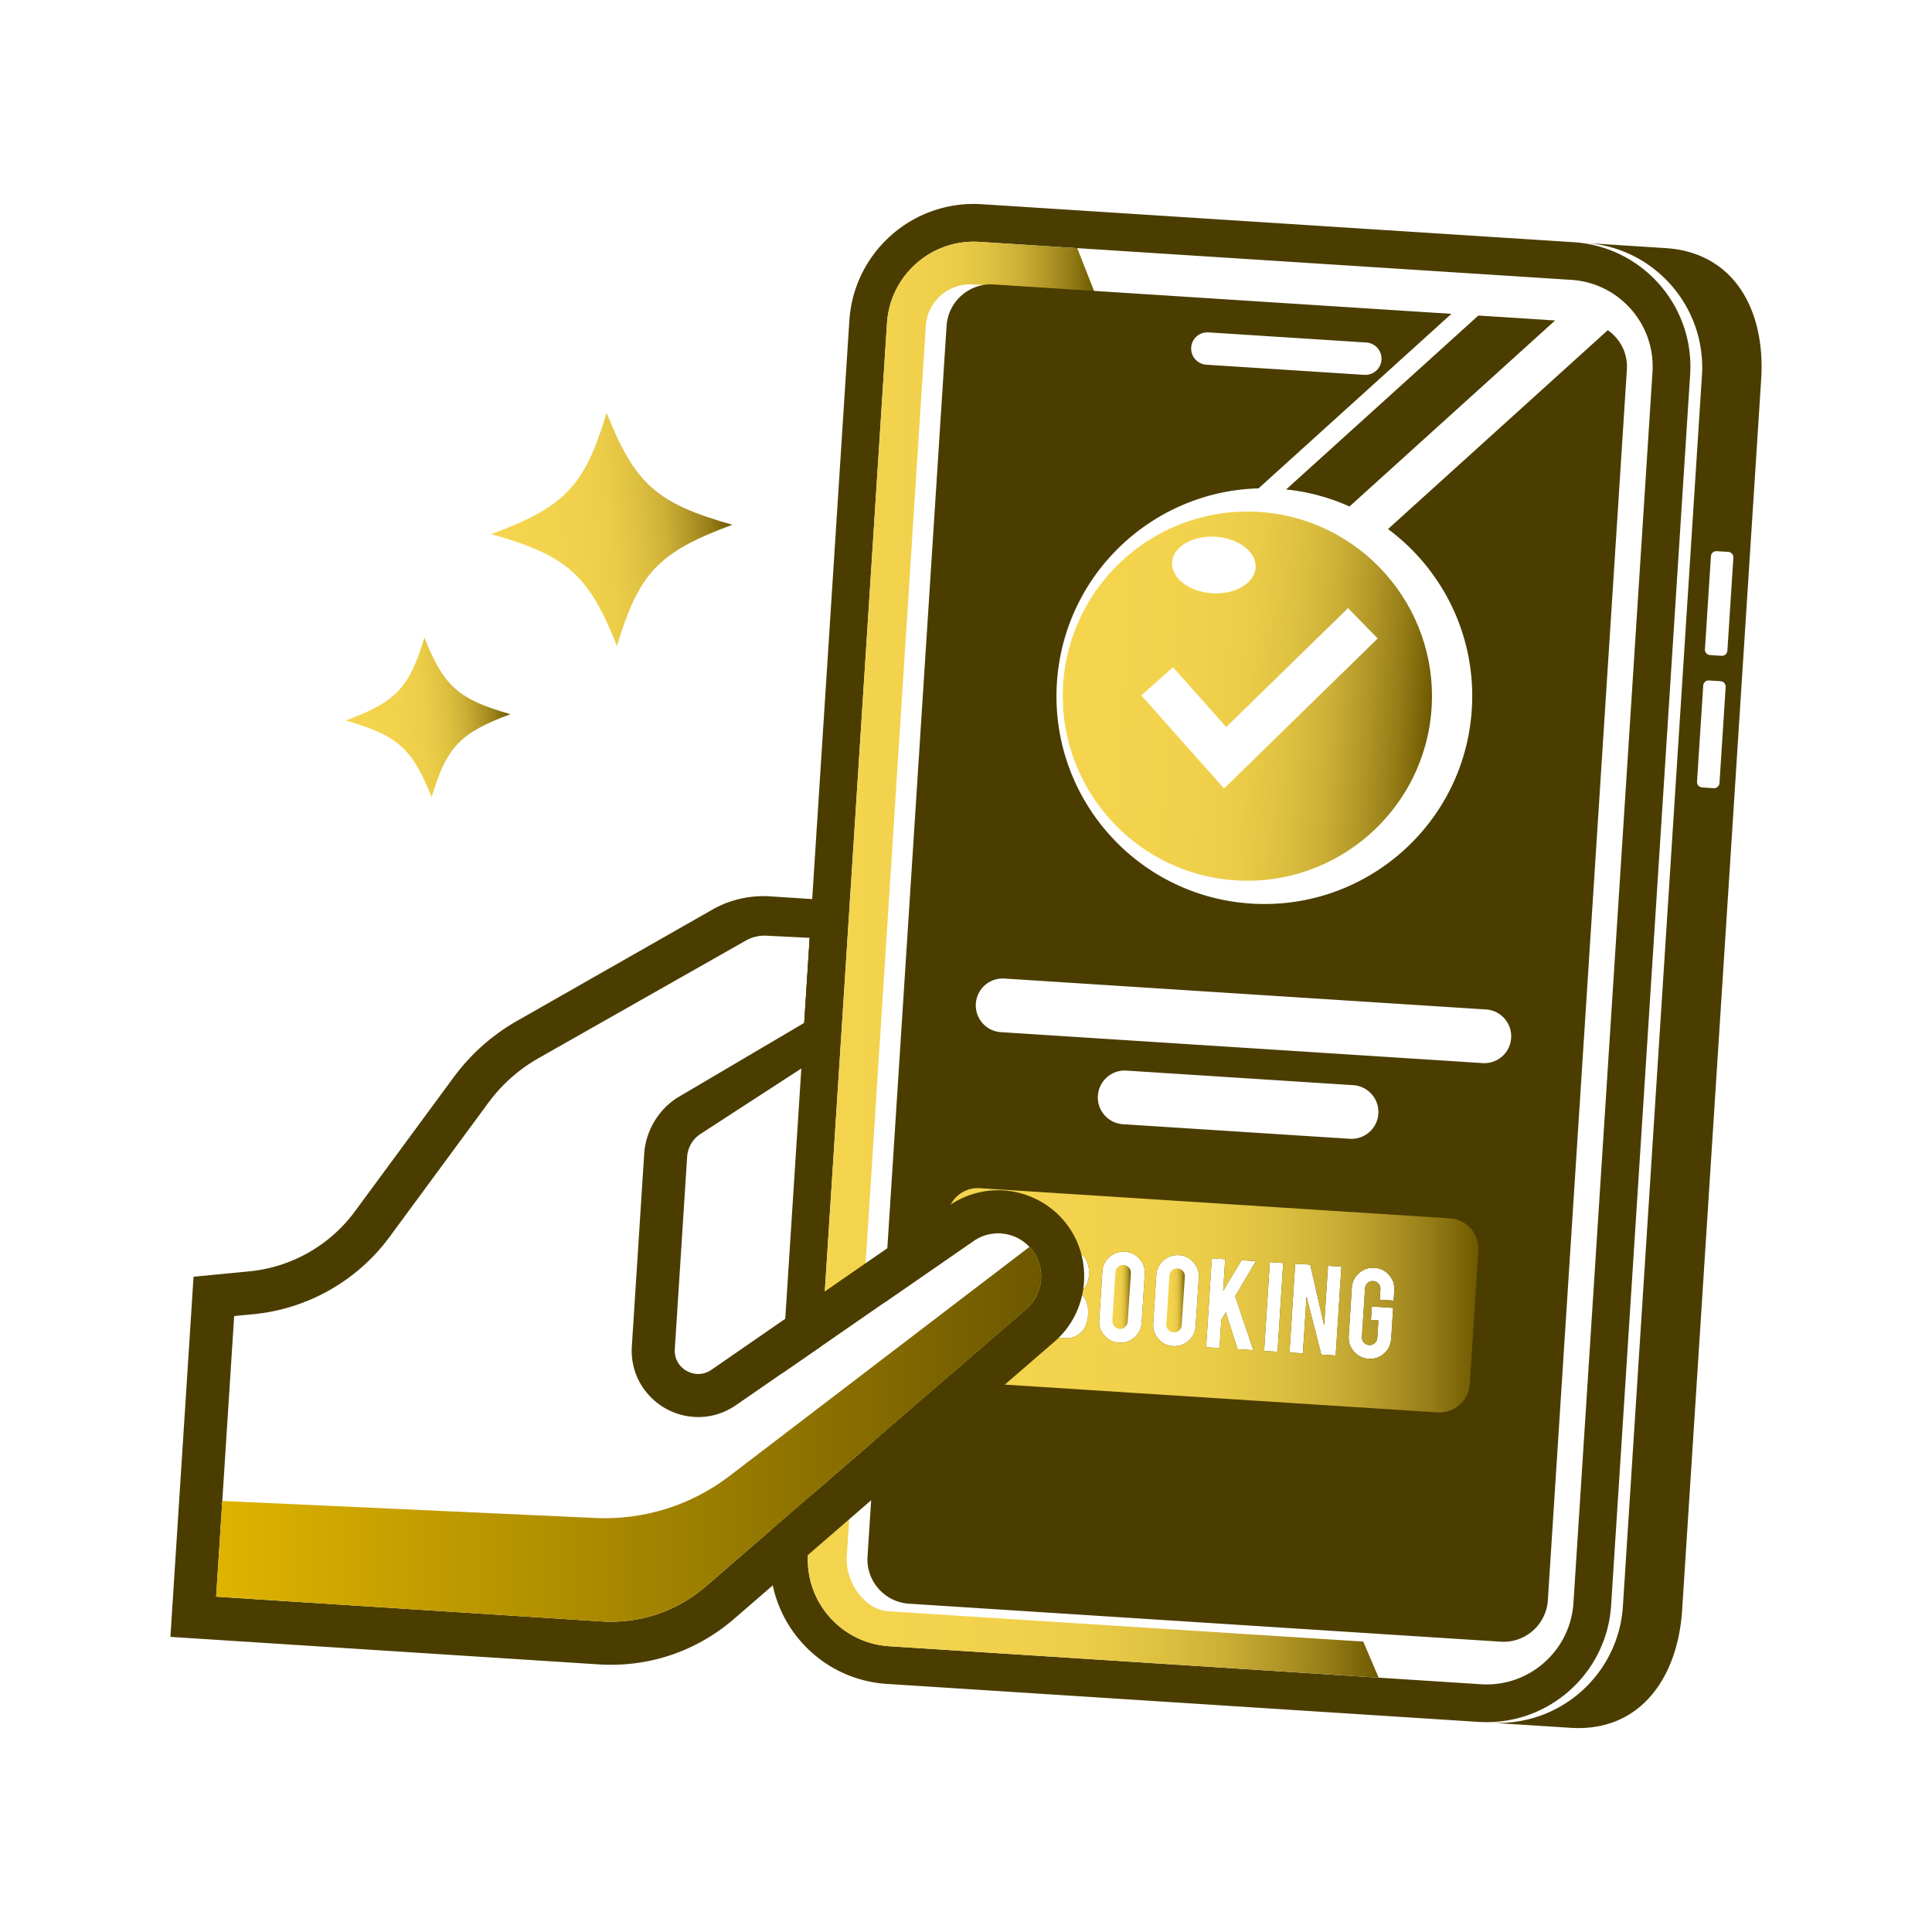 <svg xmlns="http://www.w3.org/2000/svg" xmlns:xlink="http://www.w3.org/1999/xlink" xmlns:svgjs="http://svgjs.com/svgjs" id="SvgjsSvg1199" width="288" height="288"><defs id="SvgjsDefs1200"></defs><g id="SvgjsG1201"><svg xmlns="http://www.w3.org/2000/svg" xmlns:xlink="http://www.w3.org/1999/xlink" aria-hidden="true" data-bbox="90.32 108.092 843.357 807.823" data-type="ugc" viewBox="0 0 1024 1024" width="288" height="288"><defs><linearGradient id="a" x1="435.31" x2="580.14" y1="420.8" y2="420.8" gradientUnits="userSpaceOnUse"><stop offset="0" stop-color="#f5d54e" class="stopColor4eb7f5 svgShape"></stop><stop offset=".34" stop-color="#f2d24c" class="stopColor4cb5f2 svgShape"></stop><stop offset=".5" stop-color="#ebcc48" class="stopColor48aeeb svgShape"></stop><stop offset=".62" stop-color="#dec040" class="stopColor40a4de svgShape"></stop><stop offset=".73" stop-color="#cbae36" class="stopColor3694cb svgShape"></stop><stop offset=".82" stop-color="#b39828" class="stopColor2881b3 svgShape"></stop><stop offset=".91" stop-color="#957d17" class="stopColor176895 svgShape"></stop><stop offset=".99" stop-color="#735d03" class="stopColor034c73 svgShape"></stop><stop offset="1" stop-color="#6d5800" class="stopColor00476d svgShape"></stop></linearGradient><linearGradient id="b" x1="428.15" x2="730.72" y1="831.25" y2="831.25" xlink:href="#a"></linearGradient><linearGradient id="c" x1="553.69" x2="749.36" y1="356.46" y2="356.46" gradientTransform="rotate(3.67 462 513.243)" xlink:href="#a"></linearGradient><linearGradient id="d" x1="589.56" x2="599.38" y1="687.39" y2="687.39" xlink:href="#a"></linearGradient><linearGradient id="e" x1="618.17" x2="627.99" y1="689.23" y2="689.23" xlink:href="#a"></linearGradient><linearGradient id="f" x1="561.41" x2="569.64" y1="675.14" y2="675.14" xlink:href="#a"></linearGradient><linearGradient id="g" x1="560.07" x2="568.99" y1="694.97" y2="694.97" xlink:href="#a"></linearGradient><linearGradient id="h" x1="500.6" x2="783.59" y1="689.18" y2="689.18" xlink:href="#a"></linearGradient><linearGradient id="i" x1="264.19" x2="391.83" y1="284.44" y2="284.44" gradientTransform="rotate(-5.52 286.491 321.63)" xlink:href="#a"></linearGradient><linearGradient id="j" x1="177.82" x2="265.14" y1="374.21" y2="374.21" gradientTransform="rotate(-5.52 286.491 321.63)" xlink:href="#a"></linearGradient><linearGradient id="k" x1="114.56" x2="551.86" y1="760.2" y2="760.2" gradientUnits="userSpaceOnUse"><stop offset="0" stop-color="#dfb400" class="stopColor83a6bd svgShape"></stop><stop offset="1" stop-color="#6d5800" class="stopColor00476d svgShape"></stop></linearGradient></defs><path fill="#4b3d00" d="m882.84 131.51-42.53-2.74c36.45 2.34 64.09 33.79 61.75 70.23l-41.89 652.3c-2.34 36.44-33.78 64.09-70.23 61.75l42.53 2.73c36.44 2.34 56.76-26.02 59.1-62.46l41.89-652.3c2.34-36.45-14.19-67.17-50.62-69.51Zm28.52 283.54c-.1 1.59-1.48 2.8-3.08 2.7l-6.11-.39a2.906 2.906 0 0 1-2.71-3.08l3.29-50.92c.1-1.59 1.48-2.8 3.07-2.7l6.12.39a2.89 2.89 0 0 1 2.7 3.08l-3.28 50.92Zm4.19-70.16a2.91 2.91 0 0 1-3.08 2.7l-6.12-.39a2.89 2.89 0 0 1-2.7-3.08l3.18-49.29c.1-1.6 1.48-2.81 3.07-2.7l6.12.39c1.6.1 2.81 1.48 2.7 3.08l-3.17 49.29Z" class="color002d4b svgShape"></path><path fill="#4b3d00" d="M834.06 128.37 520.4 108.23c-36.45-2.34-67.89 25.3-70.23 61.75l-19.69 306.55-1.32 20.55-2.89 45.06-1.55 24.19-8.52 132.66-1.87 29.02 20.98-14.49 1.86-29.02 32.96-513.24c1.55-24.21 21.74-43.17 45.97-43.17 1 0 2.01.03 3.02.1l51.84 3.33 261.82 16.81c12.3.79 23.55 6.32 31.69 15.57 8.13 9.25 12.17 21.12 11.38 33.41l-41.89 652.31c-1.55 24.2-21.74 43.16-45.96 43.16-1 0-2.01-.03-3.02-.1l-54.26-3.48-259.4-16.66c-12.3-.79-23.55-6.32-31.69-15.57-.93-1.06-1.81-2.16-2.64-3.28-.41-.57-.81-1.14-1.19-1.72l-.57-.87c-.37-.59-.73-1.18-1.07-1.78-.34-.6-.67-1.21-.98-1.82-.32-.61-.62-1.23-.9-1.86-.43-.93-.83-1.89-1.19-2.85a50.116 50.116 0 0 1-1.28-3.91c-.36-1.32-.67-2.67-.92-4.02-.54-2.99-.79-6.05-.73-9.15 0-.51.02-1.02.05-1.54l.03-.61 2.01-31.33-21.22 18.36-.75 11.69c-.4 6.19.07 12.23 1.3 18.01 6 28.27 30.2 50.27 60.46 52.21l313.66 20.14c36.44 2.34 67.88-25.3 70.22-61.74l41.89-652.3c2.35-36.45-25.3-67.89-61.75-70.23Z" class="color002d4b svgShape"></path><path fill="url(#a)" d="m456.93 698.57-21.62 14.95 1.86-29.02 32.96-513.24c1.55-24.21 21.74-43.17 45.97-43.17 1 0 2.01.03 3.02.1l51.84 3.33 8.9 22.66.28.72-59.19-3.8-5.28-.34c-12.94-.83-24.13 9.01-24.97 21.96l-31.91 496.83-1.86 29.02Z"></path><path fill="url(#b)" d="m730.72 889.2-259.4-16.66c-12.3-.79-23.55-6.32-31.69-15.57-.93-1.06-1.81-2.16-2.64-3.28-.41-.57-.81-1.14-1.19-1.72l-.57-.87c-.37-.59-.72-1.18-1.07-1.78-.34-.6-.67-1.21-.98-1.82-.32-.61-.62-1.23-.9-1.86-.43-.93-.83-1.89-1.19-2.85-.37-.96-.7-1.94-.99-2.92a42.516 42.516 0 0 1-1.21-5.01c-.55-2.99-.8-6.05-.73-9.15 0-.51.02-1.02.05-1.54l.03-.61 2.01-31.33 21.88-18.93-2.05 31.95-1.27 19.77c-.83 12.93 9.02 28.13 21.96 28.97l251.79 16.07 8.16 19.14Z"></path><path fill="#4b3d00" d="m852.15 175.01-116.47 105.4c29.03 21.53 46.89 56.87 44.4 95.62-3.9 60.71-56.28 106.78-117.01 102.88-60.71-3.9-106.78-56.29-102.88-117.01 3.68-57.3 50.55-101.54 106.85-103.05l102.24-92.51-178.14-11.44-11.28-.72-53.19-3.42c-1.96-.13-3.88-.01-5.72.34-10.37 1.88-18.53 10.63-19.25 21.62L470.3 661.6l-1.86 29.02 32.16-22.22 15.44-10.67c5.4-3.74 10.84-4.24 14.45-4.01 5.85.37 11.2 2.89 15.17 7.13.3.31.59.64.87.97 8 9.51 6.86 23.87-2.54 32l-40.58 35.11-39.63 34.29-2.05 31.95-1.92 29.85c-.83 12.93 9.02 24.13 21.96 24.97l313.65 20.14c12.94.83 24.14-9.03 24.97-21.96l27.42-426.92 14.47-225.38c.55-8.54-3.55-16.32-10.13-20.86Zm-220.79 9.18a8.549 8.549 0 0 1 2.9-5.9 8.633 8.633 0 0 1 6.23-2.12l83.71 5.37c4.74.31 8.32 4.4 8.02 9.13a8.549 8.549 0 0 1-2.9 5.9 8.601 8.601 0 0 1-6.22 2.11l-83.71-5.38a8.584 8.584 0 0 1-8.03-9.11Zm-49.45 396.55a14.23 14.23 0 0 1 4.79-9.78c2.75-2.41 6.4-3.77 10.32-3.52l120.23 7.72c7.84.51 13.81 7.28 13.3 15.13-.25 3.92-2.07 7.37-4.8 9.77a14.242 14.242 0 0 1-10.32 3.52l-120.23-7.72c-7.84-.51-13.79-7.27-13.29-15.12Zm-6.56 108.03c.65 1.25 1.09 2.83 1.32 4.76.11.99.13 2.08.05 3.28-.19 2.98-.91 5.47-2.17 7.48-.98 1.57-2.31 2.79-3.97 3.67-1.87.98-3.7 1.42-5.48 1.3l-13.14-.84 3.03-47.09 10.62.69c2.8.18 5.29 1.08 7.44 2.7 1.85 1.37 3.1 3.4 3.76 6.08.36 1.43.48 3.11.36 5.04-.21 3.15-1.21 5.63-3.01 7.42-.75.76-1.61 1.32-2.59 1.68 1.54.71 2.8 1.98 3.78 3.83Zm7.26 10.87 1.65-25.68c.2-3.13 1.47-5.72 3.82-7.77 2.34-2.05 5.05-2.97 8.13-2.77 3.13.2 5.72 1.47 7.77 3.81s2.97 5.07 2.77 8.17l-1.65 25.69c-.2 3.12-1.47 5.71-3.81 7.76-2.35 2.05-5.07 2.98-8.17 2.78-3.13-.2-5.72-1.48-7.75-3.82-2.04-2.34-2.96-5.06-2.76-8.17Zm28.61 1.84 1.65-25.68c.2-3.13 1.48-5.72 3.82-7.77s5.06-2.97 8.13-2.78c3.13.2 5.72 1.48 7.77 3.82s2.97 5.07 2.78 8.17l-1.65 25.68c-.2 3.13-1.48 5.72-3.82 7.77s-5.07 2.97-8.17 2.77c-3.13-.2-5.71-1.47-7.75-3.81s-2.96-5.07-2.76-8.17Zm46.84-33.53 7.56.49-10.95 18.58 9.61 28.61-8.35-.53-6.22-19.6-2.39 4.06-.96 14.92-7.1-.45 3.03-47.09 7.09.46-1.08 16.78 9.76-16.23ZM670.01 716l3.03-47.05 7.09.46-3.02 47.05-7.1-.46Zm13.45.86 3.02-47.08 7.97.51 7.38 32.25 2.04-31.65 7.09.46-3.02 47.09-7.62-.49-7.83-30.78-1.94 30.15-7.09-.46Zm55.53-32.89-.34 5.37-7.36-.47.35-5.52c.08-1.13-.26-2.12-1.01-2.97-.75-.85-1.69-1.32-2.82-1.39-1.12-.07-2.11.27-2.94 1.02-.84.75-1.3 1.69-1.37 2.82l-1.66 25.75c-.07 1.13.26 2.11 1 2.95.74.84 1.67 1.3 2.8 1.37 1.12.07 2.11-.26 2.96-.99.86-.74 1.32-1.67 1.39-2.79l.59-9.25-3.94-.25.46-7.14 11.3.73-1.05 16.44c-.21 3.13-1.48 5.72-3.82 7.75-2.34 2.04-5.05 2.96-8.13 2.76-3.13-.2-5.72-1.47-7.77-3.82-2.05-2.34-2.97-5.05-2.78-8.13l1.65-25.68c.2-3.13 1.48-5.72 3.82-7.77s5.07-2.97 8.17-2.78c3.13.21 5.71 1.48 7.75 3.82s2.95 5.07 2.75 8.17Zm61.95-133.8a14.25 14.25 0 0 1-4.79 9.78c-2.75 2.4-6.41 3.76-10.32 3.51l-255.32-16.4c-7.84-.5-13.79-7.27-13.29-15.11a14.21 14.21 0 0 1 4.81-9.78c2.73-2.41 6.38-3.77 10.31-3.52l255.31 16.39c7.84.51 13.79 7.28 13.29 15.13Z" class="color002d4b svgShape"></path><path fill="#4b3d00" d="m715.27 268.45 108.96-98.59-40.69-2.61-101.86 92.17a108.79 108.79 0 0 1 33.59 9.04Z" class="color002d4b svgShape"></path><path fill="url(#c)" d="M667.41 271.34c-53.84-3.46-100.45 37.54-103.91 91.36s37.53 100.44 91.37 103.9c53.83 3.46 100.44-37.54 103.9-91.36 3.46-53.82-37.53-100.44-91.36-103.9Zm-23.08 13.15c12.23.79 21.7 8.12 21.17 16.38s-10.87 14.34-23.1 13.56c-12.23-.79-21.71-8.13-21.18-16.4.53-8.26 10.88-14.32 23.11-13.54Zm4.45 133.43-43.86-49.34 16.83-14.94 28.18 31.71 64.55-63.03 15.72 16.09-81.43 79.51Z"></path><path fill="url(#d)" d="M595.57 670.46c-1.13-.07-2.12.26-2.97 1-.85.74-1.31 1.67-1.39 2.8l-1.65 25.76c-.07 1.13.27 2.11 1.02 2.95.75.84 1.69 1.3 2.82 1.37 1.13.07 2.11-.26 2.95-1 .84-.74 1.3-1.67 1.37-2.8l1.65-25.76c.07-1.13-.26-2.11-1-2.95-.74-.84-1.67-1.29-2.8-1.37Z"></path><path fill="url(#e)" d="M624.18 672.3c-1.13-.07-2.12.26-2.97 1-.85.74-1.31 1.67-1.39 2.8l-1.65 25.76c-.07 1.13.27 2.11 1.02 2.95.75.84 1.69 1.3 2.82 1.37s2.11-.26 2.95-1c.84-.74 1.3-1.67 1.37-2.8l1.65-25.76c.07-1.13-.26-2.11-1-2.95-.74-.84-1.67-1.29-2.8-1.37Z"></path><path fill="url(#f)" d="m565.15 669.22-2.97-.19-.77 12.02 2.97.19c2.2.14 3.75-.84 4.64-2.95.33-.78.53-1.76.6-2.94.13-1.95-.26-3.46-1.14-4.52-.82-.98-1.93-1.52-3.33-1.61Z"></path><path fill="url(#g)" d="m563.94 688.03-2.97-.19-.9 14.04 2.97.19c2.4.15 4.15-.98 5.23-3.4.38-.83.61-1.8.68-2.9.17-2.63-.21-4.58-1.13-5.84-.83-1.16-2.12-1.8-3.87-1.91Z"></path><path fill="url(#h)" d="m768.5 645.76-249.25-16c-6.58-.42-12.48 3.16-15.34 8.65h-.01c-1.01 1.93-1.64 4.1-1.79 6.41l-1.51 23.58 15.44-10.67c5.4-3.74 10.84-4.24 14.45-4.01 5.85.37 11.2 2.89 15.17 7.13.3.31.59.64.87.97 8 9.51 6.86 23.87-2.54 32l-40.58 35.11c2.52 2.09 5.71 3.43 9.23 3.66l19.94 1.28 229.31 14.73c8.89.57 16.56-6.17 17.13-15.07l4.54-70.63c.57-8.89-6.17-16.56-15.06-17.14Zm-191.33 30.08c-.21 3.15-1.21 5.63-3.01 7.42-.75.76-1.61 1.32-2.59 1.68 1.54.71 2.8 1.98 3.78 3.83.65 1.25 1.09 2.83 1.32 4.76.11.99.13 2.08.05 3.28-.19 2.98-.91 5.47-2.17 7.48-.98 1.57-2.31 2.79-3.97 3.67-1.87.98-3.7 1.42-5.48 1.3l-13.14-.84 3.03-47.09 10.62.69c2.8.18 5.29 1.08 7.44 2.7 1.85 1.37 3.1 3.4 3.76 6.08.36 1.43.48 3.11.36 5.04Zm29.58-.44-1.65 25.69c-.2 3.12-1.47 5.71-3.81 7.76-2.35 2.05-5.07 2.98-8.17 2.78-3.13-.2-5.72-1.48-7.75-3.82-2.04-2.34-2.96-5.06-2.76-8.17l1.65-25.68c.2-3.13 1.47-5.72 3.82-7.77 2.34-2.05 5.05-2.97 8.13-2.77 3.13.2 5.72 1.47 7.77 3.81s2.97 5.07 2.77 8.17Zm28.62 1.84-1.65 25.68c-.2 3.13-1.48 5.72-3.82 7.77s-5.07 2.97-8.17 2.77c-3.13-.2-5.71-1.47-7.75-3.81s-2.96-5.07-2.76-8.17l1.65-25.68c.2-3.13 1.48-5.72 3.82-7.77s5.06-2.97 8.13-2.78c3.13.2 5.72 1.48 7.77 3.82s2.97 5.07 2.78 8.17Zm28.91 38.39-8.35-.53-6.22-19.6-2.39 4.06-.96 14.92-7.1-.45 3.03-47.09 7.09.46-1.08 16.78 9.76-16.23 7.56.49-10.95 18.58 9.61 28.61Zm12.83.83-7.1-.46 3.03-47.05 7.09.46-3.02 47.05Zm30.83 1.98-7.62-.49-7.83-30.78-1.94 30.15-7.09-.46 3.02-47.08 7.97.51 7.38 32.25 2.04-31.65 7.09.46-3.02 47.09Zm31.05-34.47-.34 5.37-7.36-.47.35-5.52c.08-1.13-.26-2.12-1.01-2.97-.75-.85-1.69-1.32-2.82-1.39-1.12-.07-2.11.27-2.94 1.02-.84.75-1.3 1.69-1.37 2.82l-1.66 25.75c-.07 1.13.26 2.11 1 2.95.74.84 1.67 1.3 2.8 1.37 1.12.07 2.11-.26 2.96-.99.86-.74 1.32-1.67 1.39-2.79l.59-9.25-3.94-.25.46-7.14 11.3.73-1.05 16.44c-.21 3.13-1.48 5.72-3.82 7.75-2.34 2.04-5.05 2.96-8.13 2.76-3.13-.2-5.72-1.47-7.77-3.82-2.05-2.34-2.97-5.05-2.78-8.13l1.65-25.68c.2-3.13 1.48-5.72 3.82-7.77s5.07-2.97 8.17-2.78c3.13.21 5.71 1.48 7.75 3.82s2.95 5.07 2.75 8.17Z"></path><path fill="#4b3d00" d="M563.99 647.13c-7.98-9.49-19.66-15.38-32.04-16.18-9.86-.63-19.78 2.01-28.04 7.46h-.01c-.28.17-.55.36-.83.55L470.3 661.6l-11.51 7.95-21.62 14.95-20.97 14.49-39.11 27.02c-2.35 1.62-5.04 2.39-7.76 2.21-3.18-.2-6.27-1.67-8.46-4.03-1.62-1.74-3.5-4.75-3.21-9.18l6.54-101.91c.32-4.89 2.96-9.4 7.07-12.07l53.45-34.7 6.99-4.54 1.53-23.76.94-14.74 1.66-25.88 1.32-20.45-6.68-.43-22.38-1.44a54.715 54.715 0 0 0-30.6 7.06l-103.35 58.88c-13.31 7.58-24.66 17.67-33.74 30l-52.32 71.05c-13.27 18.03-33.67 29.61-55.95 31.76l-29.56 2.87-12.26 190.87 227.03 14.58c26.32 1.69 51.8-6.88 71.74-24.14l20.49-17.73 18.63-16.12 21.87-18.92 11.65-10.08 70.85-61.3 26.34-22.79c18.79-16.25 21.06-44.94 5.07-63.95Zm-20 46.69-40.58 35.11-39.63 34.29-11.65 10.08-21.88 18.93-21.22 18.36-34.87 30.17c-15.39 13.32-35.04 19.93-55.34 18.63l-99.38-6.38-104.88-6.74 3.26-50.74 6.29-97.99 10.23-.99c9.94-.96 19.6-3.38 28.68-7.1a101.862 101.862 0 0 0 43.45-33.85l52.31-71.04c7.18-9.74 16.15-17.72 26.66-23.71l109.84-62.32c3.32-1.88 7.11-2.78 10.92-2.59l22.96 1.14-2.89 45.06-67.54 39.82c-10.06 6.59-16.53 17.67-17.3 29.68l-6.54 101.9c-.63 9.79 2.66 19.09 9.28 26.19 6.21 6.68 14.63 10.68 23.7 11.26 7.9.51 15.57-1.64 22.19-6.21l24.27-16.77 20.98-14.49 21.62-14.95 11.51-7.95 32.16-22.22 15.44-10.67c5.4-3.74 10.84-4.24 14.45-4.01 5.85.37 11.2 2.89 15.17 7.13.3.31.59.64.87.97 8 9.51 6.86 23.87-2.54 32Z" class="color002d4b svgShape"></path><path fill="#4b3d00" d="m435.84 497.41-1.66 25.88-.94 14.74-6.97 4.11 2.89-45.06 6.68.33z" class="color002d4b svgShape"></path><path fill="url(#i)" d="M388.15 278.13c-39.08 14.49-49.46 25.4-61.13 64.26-15.09-37.82-26.4-47.89-66.62-59.3 39.06-14.49 49.44-25.41 61.11-64.32 15.1 37.87 26.42 47.95 66.65 59.36Z"></path><path fill="url(#j)" d="M270.57 378.53c-26.73 9.9-33.82 17.36-41.79 43.94-10.35-25.87-18.09-32.76-45.62-40.56 26.72-9.9 33.81-17.37 41.78-43.97 10.35 25.89 18.1 32.78 45.63 40.59Z"></path><path fill="url(#k)" d="M543.99 693.82 374.16 840.76c-15.39 13.32-35.04 19.93-55.34 18.63l-99.38-6.38-104.88-6.74 3.26-50.74 197.86 9.04c25.48 1.16 50.56-6.68 70.83-22.17l159.14-121.55c.3.31.59.64.87.97 8 9.51 6.86 23.87-2.54 32Z"></path></svg></g></svg>